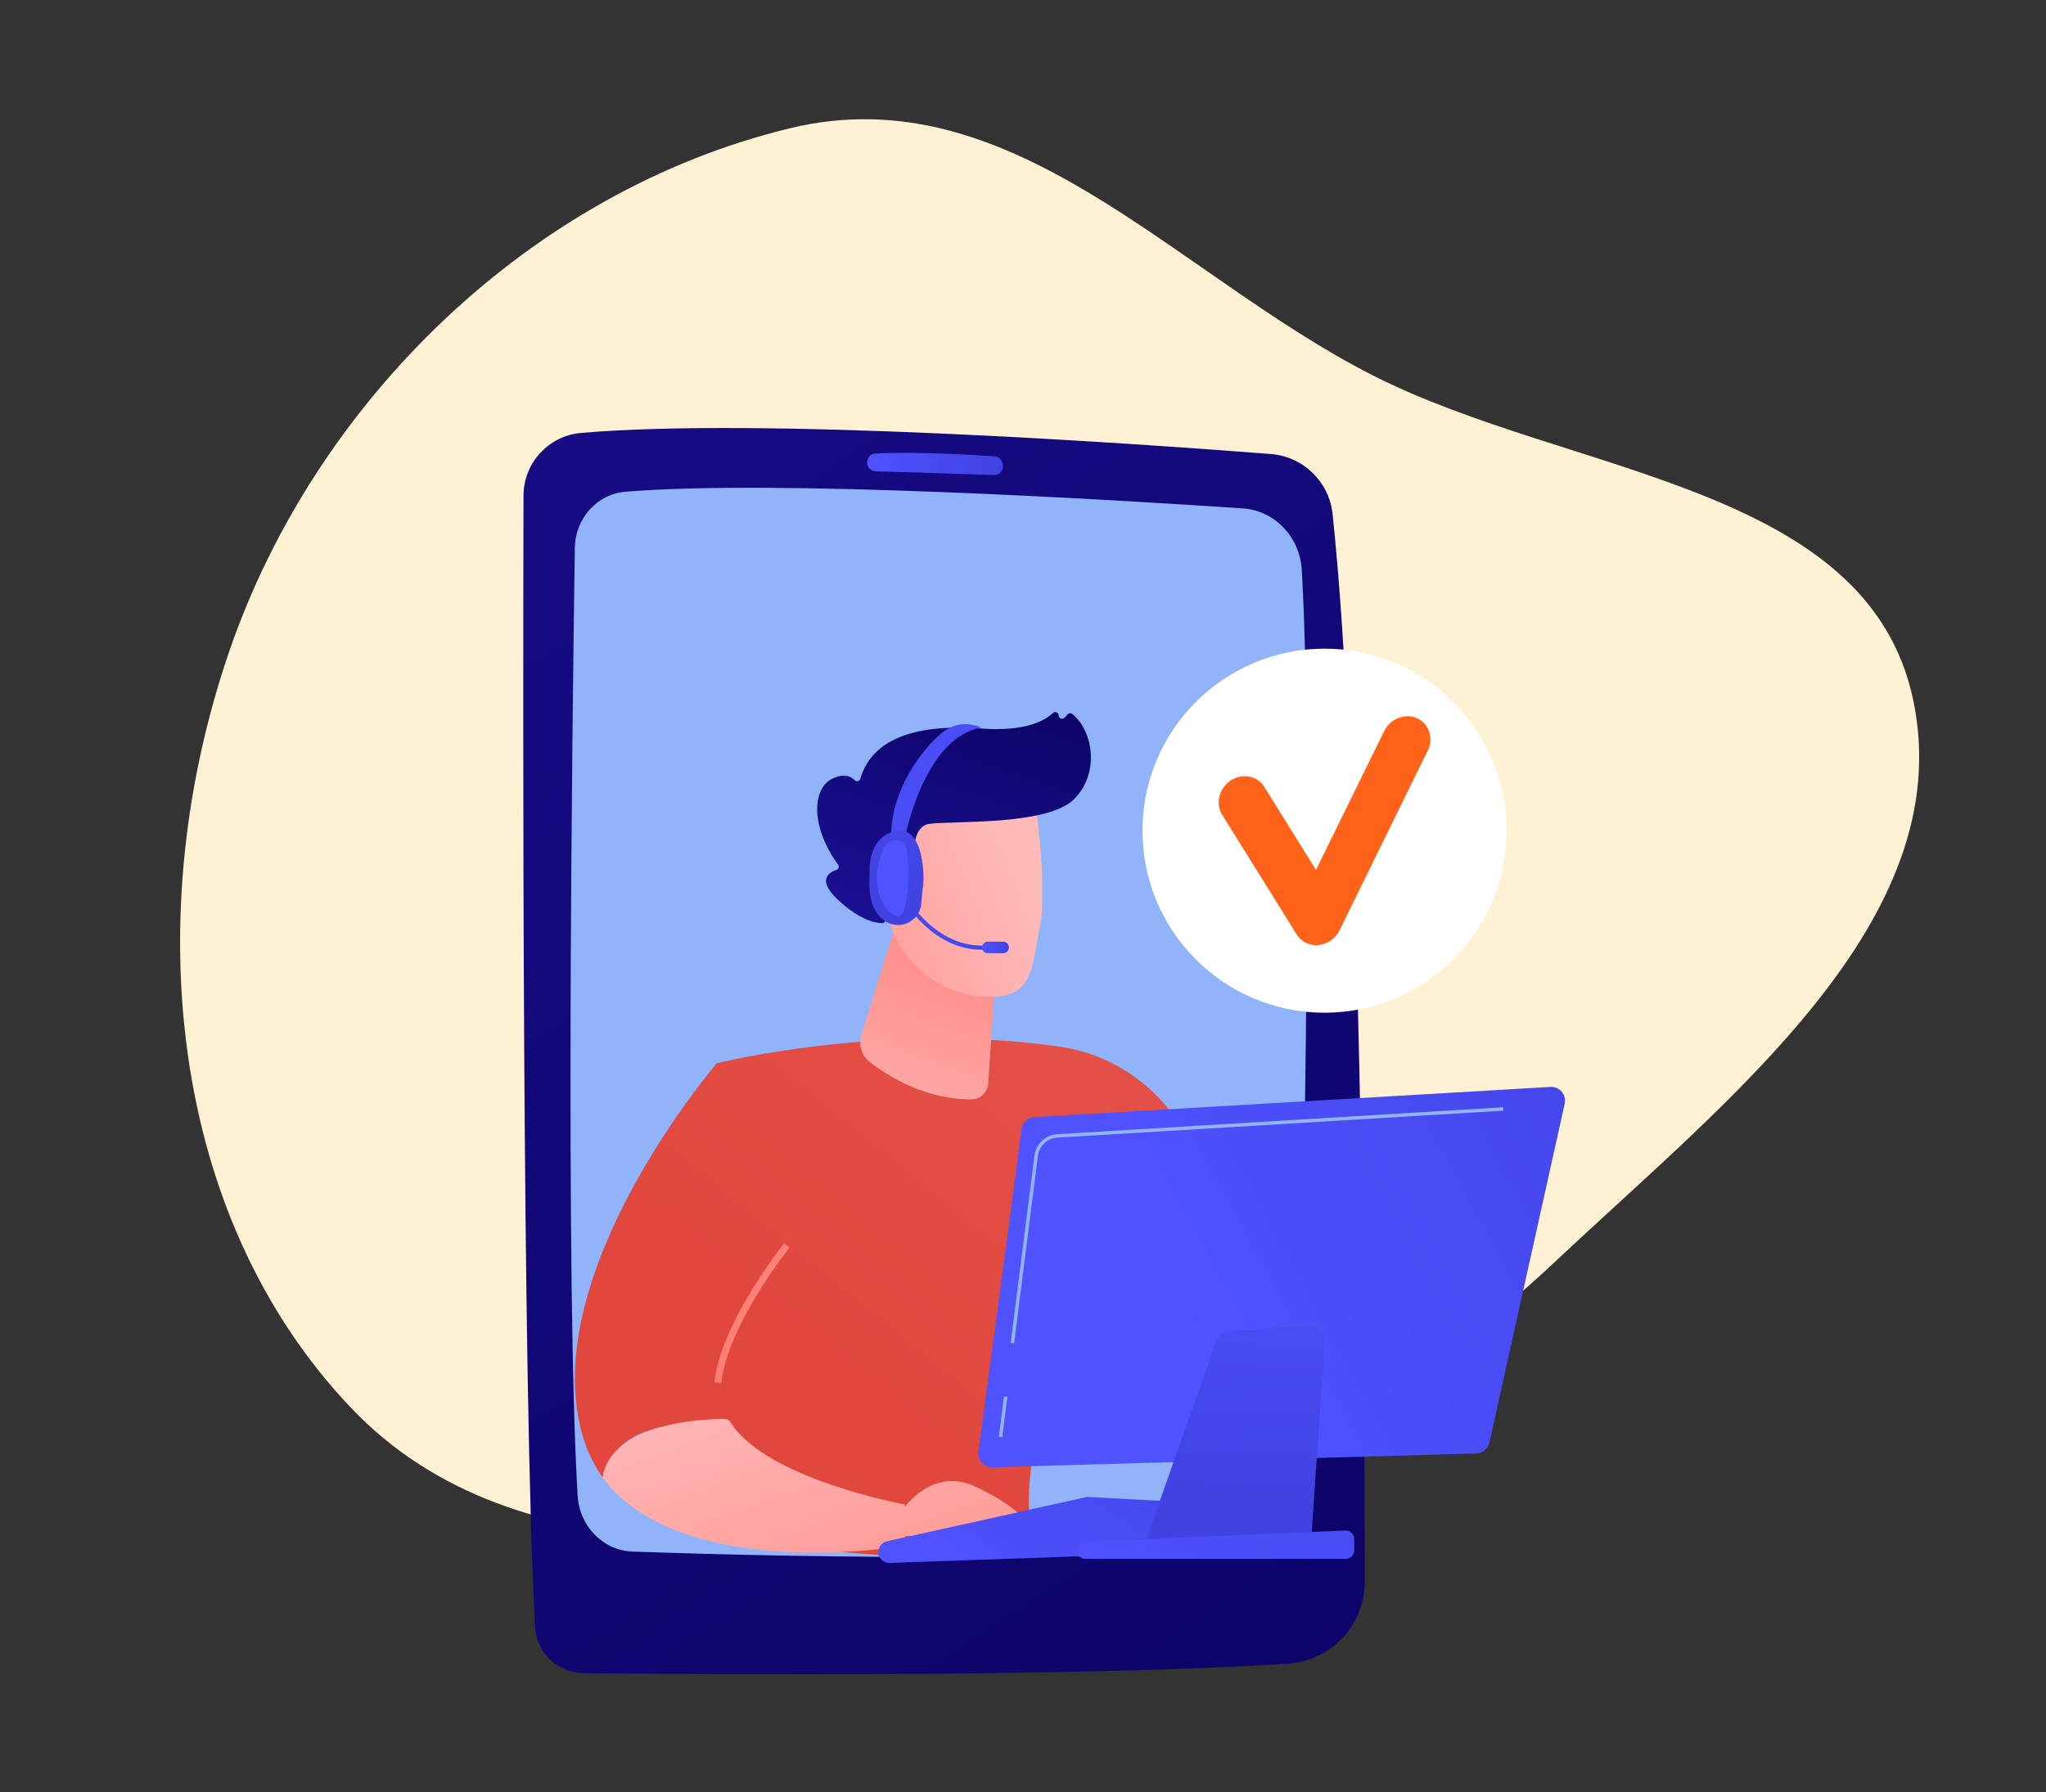 <svg width="234" height="205" viewBox="0 0 234 205" fill="none" xmlns="http://www.w3.org/2000/svg">
<rect x="0" y="0" width="234" height="205" fill="#333333" stroke="none"/>
<path fill-rule="evenodd" clip-rule="evenodd" d="M26.22 74.504C36.038 45.885 60.692 21.839 90.358 14.668C115.789 8.519 134.407 31.42 156.936 42.903C179.566 54.439 213.668 55.301 218.829 80.152C224.053 105.304 197.503 125.841 177.978 144.213C161.405 159.806 142.284 170.434 119.984 173.157C91.482 176.636 59.184 181.072 40.144 161.04C19.182 138.985 16 104.296 26.22 74.504Z" fill="#FFF1D4"/>
<path d="M66.453 49.522C62.735 49.846 59.885 52.959 59.874 56.691C59.81 79.512 59.703 158.226 61.19 186.087C61.348 189.038 63.768 191.357 66.723 191.389C81.342 191.546 123.392 191.835 147.263 190.308C152.236 189.99 156.105 185.872 156.099 180.89C156.07 156.939 155.687 89.58 152.406 58.791C152.013 55.102 149.048 52.223 145.349 51.935C129.405 50.692 87.066 47.73 66.453 49.522Z" fill="url(#paint0_linear_192_1434)"/>
<path d="M65.743 62.671C65.456 82.192 64.638 147.131 66.065 171.098C66.273 174.602 68.995 177.367 72.355 177.485C86.189 177.967 121.665 178.9 141.88 176.675C145.52 176.275 148.302 173.12 148.399 169.299C148.905 149.378 150.27 88.895 148.884 65.196C148.662 61.415 145.774 58.398 142.153 58.154C127.174 57.145 88.709 54.817 71.519 56.249C68.292 56.518 65.792 59.292 65.743 62.671Z" fill="#91B3FA"/>
<path d="M99.168 52.917C99.18 53.456 99.61 53.891 100.149 53.908C102.811 53.989 110.31 54.218 113.662 54.339C114.323 54.363 114.828 53.758 114.688 53.112C114.677 53.091 114.591 52.263 113.744 52.204C111.477 52.046 104.637 51.621 100.117 51.882C99.188 51.935 99.138 52.991 99.168 52.917Z" fill="url(#paint1_linear_192_1434)"/>
<path d="M81.98 121.624C81.98 121.624 101.048 116.84 121.195 119.725C126.864 120.536 131.885 123.834 134.944 128.675C140.455 137.397 148.248 152.941 146.599 169.151L137.948 171.291C137.948 171.291 131.97 152.053 125.241 144.224C125.241 144.224 117.272 162.389 117.675 172.364C117.686 172.646 117.704 172.921 117.729 173.189C118.644 182.949 79.475 175.01 79.475 175.01L81.98 121.624Z" fill="url(#paint2_linear_192_1434)"/>
<path d="M102.595 105.339L98.535 118.27C98.157 119.473 98.533 120.761 99.476 121.488C101.649 123.161 105.944 125.825 111.191 125.749C112.152 125.735 112.959 124.915 113.026 123.91L114.468 102.297L102.595 105.339Z" fill="url(#paint3_linear_192_1434)"/>
<path d="M118.313 91.167C118.313 91.167 119.89 101.351 118.897 106.217C117.904 111.084 118.12 114.468 112.32 113.976C106.521 113.485 102.575 109.495 101.299 104.052C101.299 104.052 99.268 95.648 100.949 92.867C102.631 90.086 118.313 91.167 118.313 91.167Z" fill="url(#paint4_linear_192_1434)"/>
<path d="M104.097 101.115L104.798 101.299C104.798 101.299 103.466 94.615 106.278 94.241C109.089 93.867 119.682 94.458 122.789 91.46C125.784 88.571 125.086 83.638 122.622 81.662C122.466 81.537 122.236 81.565 122.101 81.712L121.755 82.089C121.518 82.347 121.088 82.185 121.079 81.835C121.071 81.503 120.672 81.326 120.431 81.554C119.487 82.447 117.233 83.709 112.176 83.332C105.002 82.797 99.75 84.378 98.397 89.078C98.311 89.376 97.947 89.457 97.732 89.233C97.308 88.793 96.537 88.436 95.218 89.06C92.924 90.147 92.616 94.447 95.85 98.9C96.003 99.112 95.921 99.417 95.673 99.5C94.799 99.79 93.382 100.654 95.861 102.953C98.397 105.306 100.188 105.592 100.892 105.597C101.081 105.598 101.242 105.468 101.279 105.282L102.121 101.023C102.165 100.803 102.385 100.665 102.602 100.722L104.097 101.115Z" fill="url(#paint5_linear_192_1434)"/>
<path d="M104.038 102.037C104.038 102.037 104.055 95.801 101.007 96.75C97.96 97.699 100.647 103.647 102.694 104.419L104.038 102.037Z" fill="url(#paint6_linear_192_1434)"/>
<path d="M82.776 162.585C81.931 156.621 87.431 145.78 89.986 142.453C90.716 141.502 91.125 140.338 91.135 139.138C91.21 130.691 87.663 125.267 81.981 121.624C81.981 121.624 61.355 145.653 66.607 164.136C67.173 166.131 68.052 167.844 69.165 169.317C69.993 162.353 78.719 162.907 82.776 162.585Z" fill="url(#paint7_linear_192_1434)"/>
<path d="M82.483 158.205L81.698 158.116C82.364 152.267 87.496 145.046 89.672 142.213L90.299 142.694C88.164 145.475 83.127 152.553 82.483 158.205Z" fill="url(#paint8_linear_192_1434)"/>
<path d="M82.881 162.305C80.561 162.309 69.889 162.675 68.904 169.042C78.108 181.215 103.478 176.823 103.478 176.823V172.086C103.478 172.086 87.575 169.198 83.532 162.668C83.392 162.442 83.147 162.305 82.881 162.305Z" fill="url(#paint9_linear_192_1434)"/>
<path d="M101.301 175.791C101.301 175.791 105.047 166.951 111.648 170.087C118.248 173.222 117.729 175.274 117.729 175.274L101.301 175.791Z" fill="url(#paint10_linear_192_1434)"/>
<path d="M100.459 177.624C100.512 178.293 101.082 178.802 101.752 178.779L135.956 177.586C136.488 177.567 136.95 177.215 137.108 176.707L138.101 173.53C138.345 172.75 137.788 171.949 136.972 171.905L124.499 171.243C124.385 171.237 124.272 171.246 124.161 171.271L101.438 176.303C100.828 176.438 100.411 177.002 100.459 177.624Z" fill="url(#paint11_linear_192_1434)"/>
<path d="M123.387 176.376L124.328 171.991L137.14 172.602L136.297 176.241L123.387 176.376Z" fill="url(#paint12_linear_192_1434)"/>
<path d="M116.819 129.172C116.094 135.097 112.832 159.17 111.898 166.048C111.767 167.016 112.535 167.866 113.511 167.838L168.846 166.255C169.571 166.234 170.188 165.724 170.345 165.017L178.953 126.251C179.181 125.226 178.365 124.268 177.317 124.33L118.296 127.787C117.533 127.831 116.912 128.414 116.819 129.172Z" fill="url(#paint13_linear_192_1434)"/>
<path d="M139.062 153.483L130.883 176.695L149.9 177.098L151.483 153.622C151.558 152.52 150.644 151.606 149.542 151.679L140.661 152.269C139.933 152.317 139.304 152.794 139.062 153.483Z" fill="url(#paint14_linear_192_1434)"/>
<path d="M123.174 177.026C122.964 177.665 123.44 178.322 124.112 178.322H153.893C154.439 178.322 154.881 177.879 154.881 177.334V176.057C154.881 175.494 154.413 175.046 153.851 175.07L124.07 176.347C123.659 176.365 123.302 176.635 123.174 177.026Z" fill="url(#paint15_linear_192_1434)"/>
<path d="M115.983 153.662L115.59 153.613L118.309 132.171C118.477 130.841 119.571 129.817 120.909 129.737L171.912 126.656L171.936 127.051L120.933 130.132C119.785 130.201 118.846 131.079 118.702 132.221L115.983 153.662Z" fill="#91B3FA"/>
<path d="M114.822 159.717L114.237 164.36L114.629 164.409L115.214 159.767L114.822 159.717Z" fill="#91B3FA"/>
<path d="M112.882 108.611C106.737 109.075 103.165 102.721 103.13 102.657L103.541 102.43C103.575 102.492 107.006 108.584 112.847 108.142L112.882 108.611Z" fill="url(#paint16_linear_192_1434)"/>
<path d="M115.387 108.374C115.387 108.738 115.092 109.033 114.728 109.033H112.969C112.605 109.033 112.31 108.738 112.31 108.374C112.31 108.009 112.605 107.714 112.969 107.714H114.728C115.092 107.714 115.387 108.009 115.387 108.374Z" fill="url(#paint17_linear_192_1434)"/>
<path d="M103.553 95.608C103.553 95.608 105.759 84.295 112.257 83.228C112.257 83.228 110.417 82.302 108.498 83.306C106.58 84.311 101.731 89.818 101.929 95.887C103.248 96.362 103.553 95.608 103.553 95.608Z" fill="url(#paint18_linear_192_1434)"/>
<path d="M102.425 95.073C99.046 95.758 99.462 100.03 99.462 100.03C99.218 103.13 100.123 104.667 101.283 105.4C102.075 105.9 103.072 105.946 103.908 105.524C104.745 105.102 105.299 104.272 105.368 103.338C105.43 102.494 105.501 101.692 105.564 101.408C105.716 100.717 105.803 94.387 102.425 95.073Z" fill="url(#paint19_linear_192_1434)"/>
<path d="M102.735 96.153C102.033 96.031 101.342 96.404 101.06 97.057C99.041 101.734 101.52 104.777 102.737 104.84C104.019 104.907 103.993 98.736 103.721 97.154C103.607 96.491 103.186 96.231 102.735 96.153Z" fill="url(#paint20_linear_192_1434)"/>
<path d="M151.487 115.843C162.987 115.843 172.31 106.521 172.31 95.021C172.31 83.522 162.987 74.199 151.487 74.199C139.988 74.199 130.665 83.522 130.665 95.021C130.665 106.521 139.988 115.843 151.487 115.843Z" fill="white"/>
<path d="M150.711 108.109C149.73 108.173 148.818 107.717 148.31 106.902L139.784 93.211C138.985 91.928 139.416 90.171 140.745 89.287C142.074 88.403 143.798 88.725 144.596 90.008L150.509 99.511L158.31 83.622C159.01 82.196 160.693 81.542 162.067 82.16C163.44 82.779 163.987 84.435 163.288 85.86L153.206 106.41C152.744 107.351 151.826 107.998 150.809 108.101C150.776 108.104 150.744 108.107 150.711 108.109Z" fill="#FF631A"/>
<defs>
<linearGradient id="paint0_linear_192_1434" x1="191.354" y1="250.471" x2="14.473" y2="-17.53" gradientUnits="userSpaceOnUse">
<stop stop-color="#09005D"/>
<stop offset="1" stop-color="#1A0F91"/>
</linearGradient>
<linearGradient id="paint1_linear_192_1434" x1="99.162" y1="53.069" x2="114.711" y2="53.069" gradientUnits="userSpaceOnUse">
<stop stop-color="#4F52FF"/>
<stop offset="1" stop-color="#4042E2"/>
</linearGradient>
<linearGradient id="paint2_linear_192_1434" x1="100.903" y1="161.783" x2="184.366" y2="59.56" gradientUnits="userSpaceOnUse">
<stop stop-color="#E1473D"/>
<stop offset="1" stop-color="#E9605A"/>
</linearGradient>
<linearGradient id="paint3_linear_192_1434" x1="99.314" y1="137.751" x2="108.635" y2="112.51" gradientUnits="userSpaceOnUse">
<stop stop-color="#FEBBBA"/>
<stop offset="1" stop-color="#FF928E"/>
</linearGradient>
<linearGradient id="paint4_linear_192_1434" x1="117.034" y1="99.43" x2="89.721" y2="110.856" gradientUnits="userSpaceOnUse">
<stop stop-color="#FEBBBA"/>
<stop offset="1" stop-color="#FF928E"/>
</linearGradient>
<linearGradient id="paint5_linear_192_1434" x1="115.418" y1="70.81" x2="103.932" y2="105.267" gradientUnits="userSpaceOnUse">
<stop stop-color="#09005D"/>
<stop offset="1" stop-color="#1A0F91"/>
</linearGradient>
<linearGradient id="paint6_linear_192_1434" x1="115.182" y1="95.002" x2="87.868" y2="106.428" gradientUnits="userSpaceOnUse">
<stop stop-color="#FEBBBA"/>
<stop offset="1" stop-color="#FF928E"/>
</linearGradient>
<linearGradient id="paint7_linear_192_1434" x1="80.145" y1="144.835" x2="163.608" y2="42.612" gradientUnits="userSpaceOnUse">
<stop stop-color="#E1473D"/>
<stop offset="1" stop-color="#E9605A"/>
</linearGradient>
<linearGradient id="paint8_linear_192_1434" x1="74.362" y1="99.573" x2="96.185" y2="194.905" gradientUnits="userSpaceOnUse">
<stop stop-color="#FF928E"/>
<stop offset="1" stop-color="#FE7062"/>
</linearGradient>
<linearGradient id="paint9_linear_192_1434" x1="80.34" y1="155.167" x2="94.438" y2="192.267" gradientUnits="userSpaceOnUse">
<stop stop-color="#FEBBBA"/>
<stop offset="1" stop-color="#FF928E"/>
</linearGradient>
<linearGradient id="paint10_linear_192_1434" x1="98.584" y1="146.586" x2="113.618" y2="186.15" gradientUnits="userSpaceOnUse">
<stop stop-color="#FEBBBA"/>
<stop offset="1" stop-color="#FF928E"/>
</linearGradient>
<linearGradient id="paint11_linear_192_1434" x1="114.128" y1="183.953" x2="133.653" y2="154.666" gradientUnits="userSpaceOnUse">
<stop stop-color="#4F52FF"/>
<stop offset="1" stop-color="#4042E2"/>
</linearGradient>
<linearGradient id="paint12_linear_192_1434" x1="120.792" y1="188.396" x2="140.317" y2="159.109" gradientUnits="userSpaceOnUse">
<stop stop-color="#4F52FF"/>
<stop offset="1" stop-color="#4042E2"/>
</linearGradient>
<linearGradient id="paint13_linear_192_1434" x1="134.553" y1="151.938" x2="203.177" y2="114.611" gradientUnits="userSpaceOnUse">
<stop stop-color="#4F52FF"/>
<stop offset="1" stop-color="#4042E2"/>
</linearGradient>
<linearGradient id="paint14_linear_192_1434" x1="142.124" y1="139.315" x2="140.975" y2="170.899" gradientUnits="userSpaceOnUse">
<stop stop-color="#4F52FF"/>
<stop offset="1" stop-color="#4042E2"/>
</linearGradient>
<linearGradient id="paint15_linear_192_1434" x1="132.436" y1="188.436" x2="162.033" y2="138.397" gradientUnits="userSpaceOnUse">
<stop stop-color="#4F52FF"/>
<stop offset="1" stop-color="#4042E2"/>
</linearGradient>
<linearGradient id="paint16_linear_192_1434" x1="102.896" y1="110.546" x2="110.944" y2="102.809" gradientUnits="userSpaceOnUse">
<stop stop-color="#4F52FF"/>
<stop offset="1" stop-color="#4042E2"/>
</linearGradient>
<linearGradient id="paint17_linear_192_1434" x1="112.31" y1="108.374" x2="115.387" y2="108.374" gradientUnits="userSpaceOnUse">
<stop stop-color="#4F52FF"/>
<stop offset="1" stop-color="#4042E2"/>
</linearGradient>
<linearGradient id="paint18_linear_192_1434" x1="129.778" y1="81.31" x2="62.564" y2="104.607" gradientUnits="userSpaceOnUse">
<stop stop-color="#4F52FF"/>
<stop offset="1" stop-color="#4042E2"/>
</linearGradient>
<linearGradient id="paint19_linear_192_1434" x1="112.923" y1="80.435" x2="102.011" y2="101.683" gradientUnits="userSpaceOnUse">
<stop stop-color="#4F52FF"/>
<stop offset="1" stop-color="#4042E2"/>
</linearGradient>
<linearGradient id="paint20_linear_192_1434" x1="108.464" y1="94.628" x2="118.992" y2="84.482" gradientUnits="userSpaceOnUse">
<stop stop-color="#4F52FF"/>
<stop offset="1" stop-color="#4042E2"/>
</linearGradient>
</defs>
</svg>
